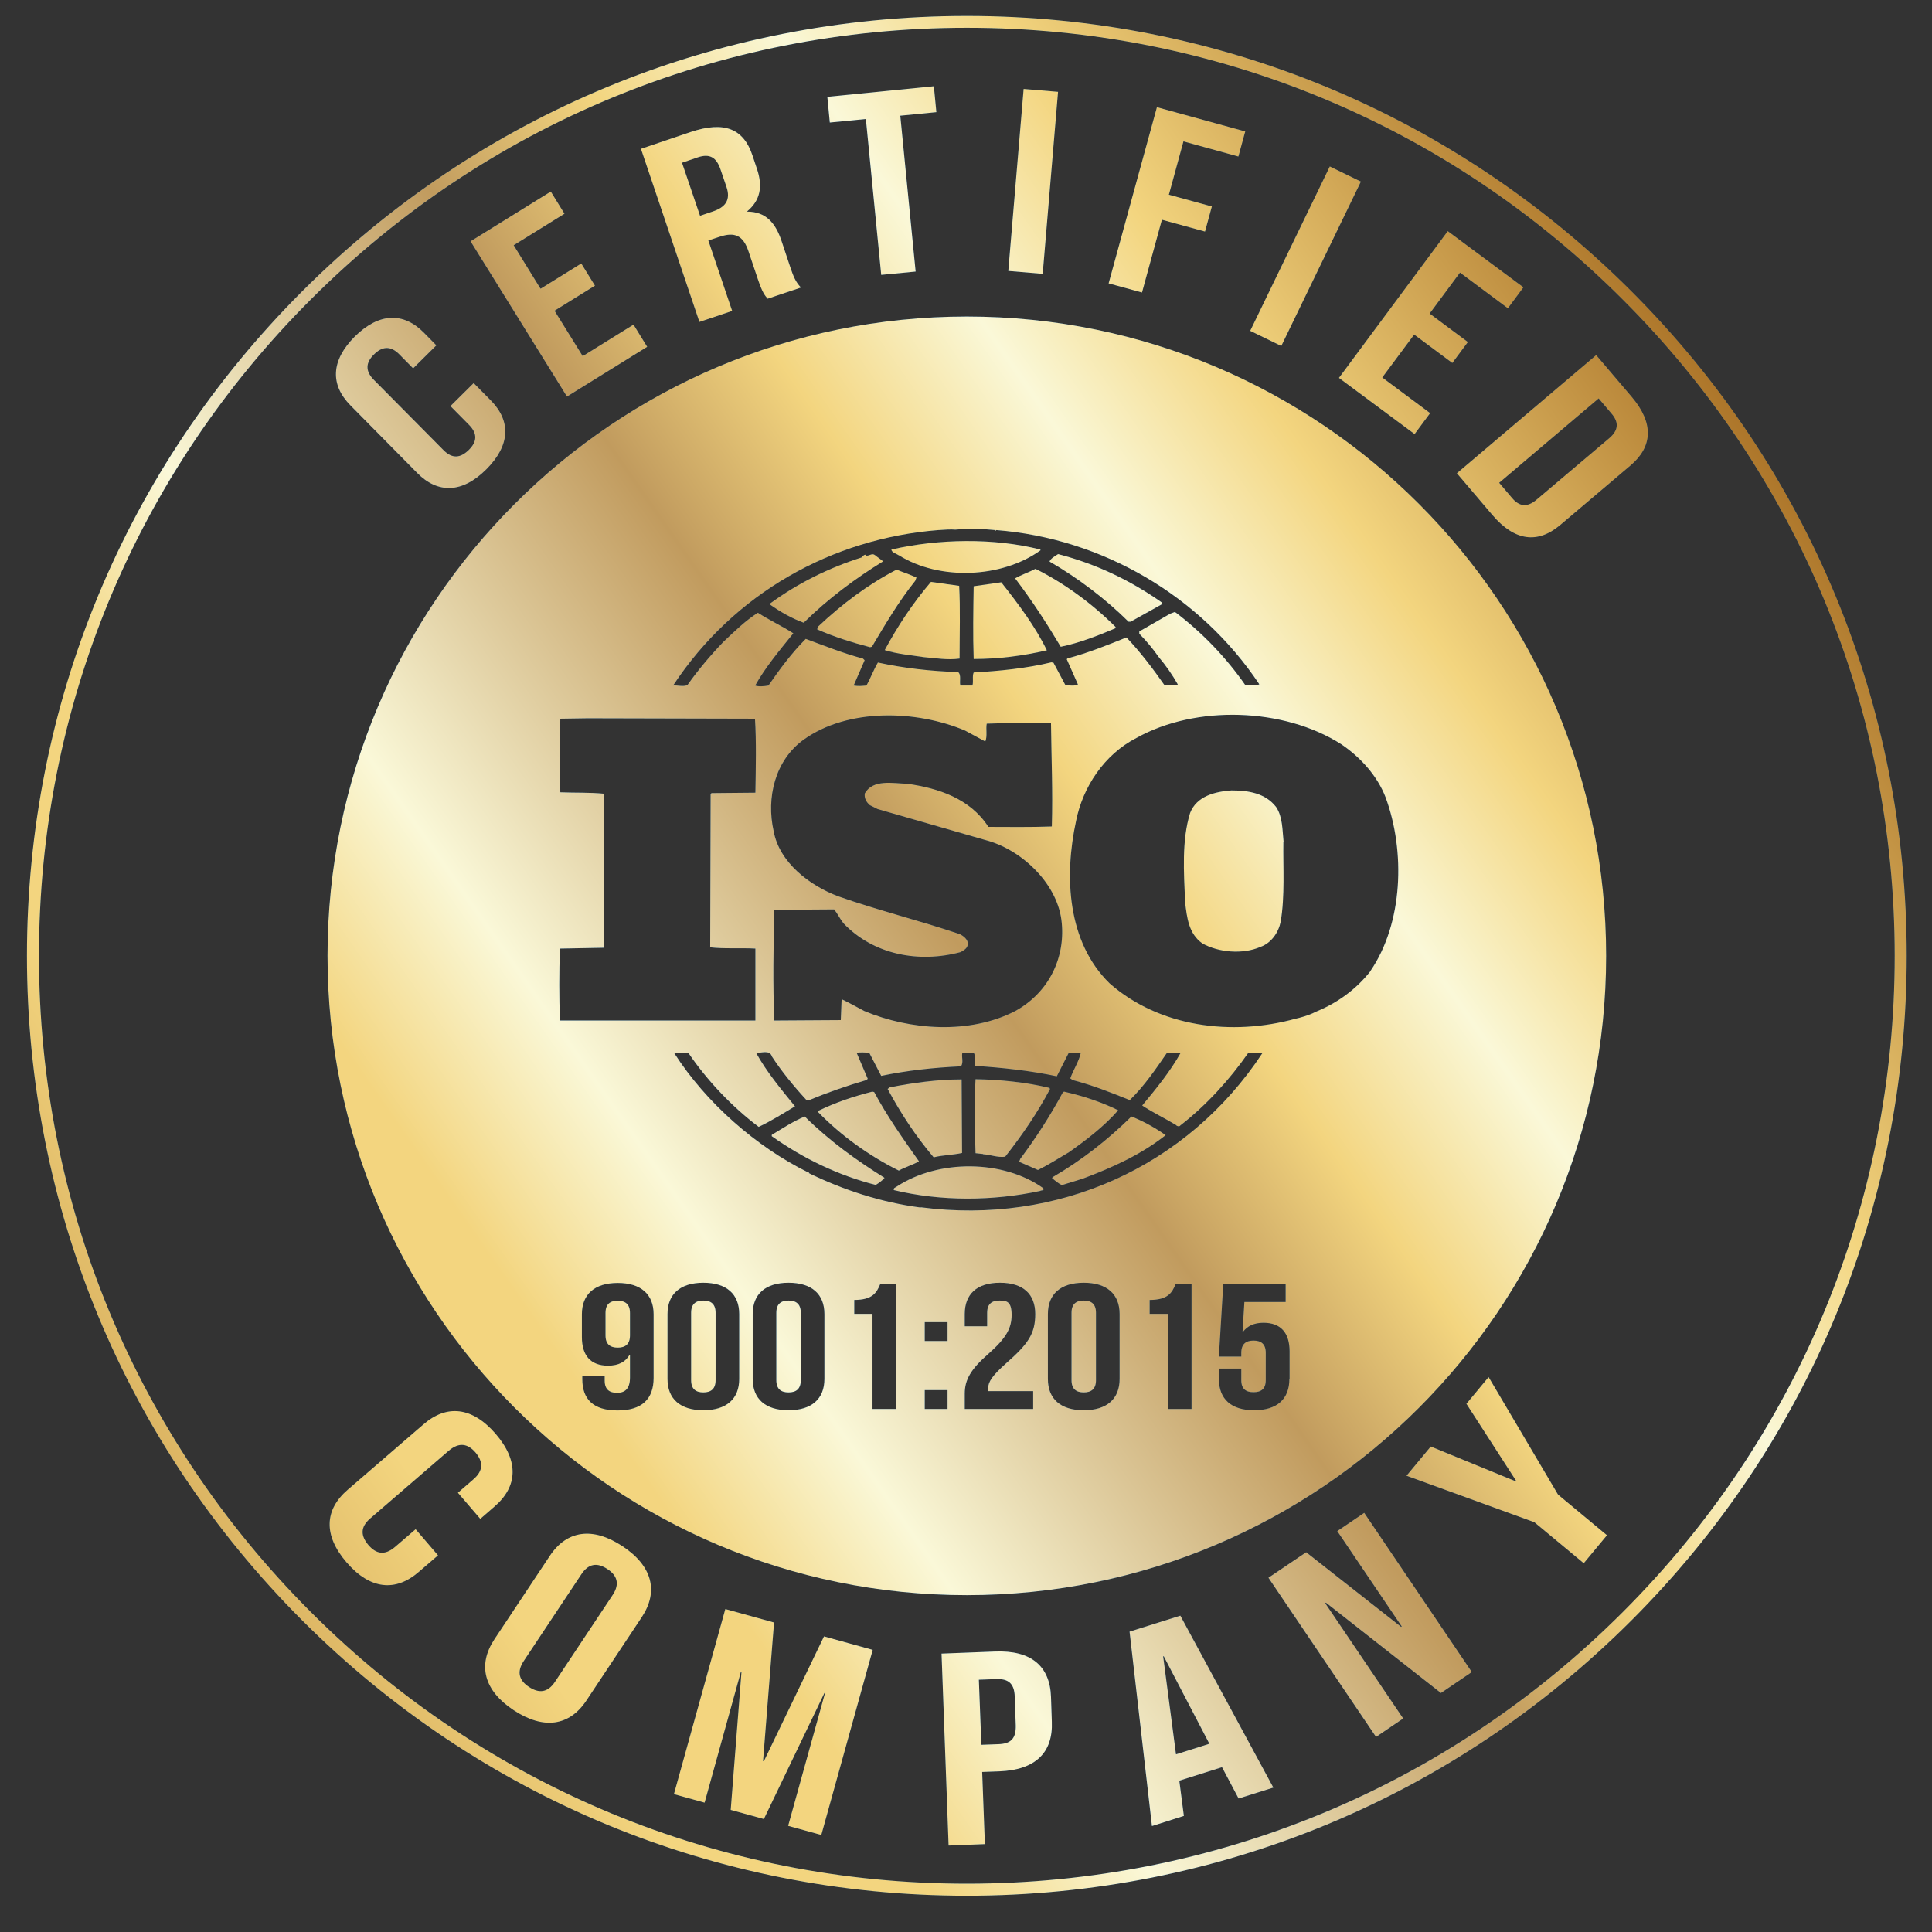 <svg xmlns="http://www.w3.org/2000/svg" xmlns:xlink="http://www.w3.org/1999/xlink" viewBox="0 0 932 932"><rect x="0" y="0" width="932" height="932" fill="#333333" stroke="none"/><defs><style>      .cls-1 {        fill: url(#linear-gradient-2);      }      .cls-2 {        display: none;        fill: url(#linear-gradient);      }      .cls-3 {        fill: #004c90;      }    </style><linearGradient id="linear-gradient" x1="-80.5" y1="1083.2" x2="1292.5" y2="121.8" gradientUnits="userSpaceOnUse"><stop offset="0" stop-color="#161a1f"></stop><stop offset=".1" stop-color="#2a323b"></stop><stop offset=".3" stop-color="#343f4a"></stop><stop offset=".4" stop-color="#2a323b"></stop><stop offset=".5" stop-color="#161a1f"></stop><stop offset=".6" stop-color="#2a323b"></stop><stop offset=".7" stop-color="#343f4a"></stop><stop offset=".8" stop-color="#2a323b"></stop><stop offset="1" stop-color="#161a1f"></stop></linearGradient><linearGradient id="linear-gradient-2" x1="94.9" y1="721.2" x2="837.9" y2="201" gradientUnits="userSpaceOnUse"><stop offset="0" stop-color="#ad762a"></stop><stop offset="0" stop-color="#dcb563"></stop><stop offset=".1" stop-color="#f3d57f"></stop><stop offset=".2" stop-color="#f3d57f"></stop><stop offset=".3" stop-color="#faf8d8"></stop><stop offset=".5" stop-color="#c19b5e"></stop><stop offset=".6" stop-color="#f3d57f"></stop><stop offset=".7" stop-color="#faf8d8"></stop><stop offset=".8" stop-color="#f3d57f"></stop><stop offset="1" stop-color="#ad762a"></stop></linearGradient></defs><g><g id="Layer_1"><rect class="cls-2" x="3" y="2.5" width="1206" height="1200"></rect><g><g><path class="cls-3" d="M466.4,914.5c-121.1,0-235-47.2-320.6-132.8C60.2,696,13,582.2,13,461.1S60.2,226.1,145.8,140.5C231.4,54.9,345.3,7.7,466.4,7.7s235,47.2,320.6,132.8c85.6,85.6,132.8,199.5,132.8,320.6s-47.2,235-132.8,320.6c-85.6,85.6-199.5,132.8-320.6,132.8ZM466.4,13.4c-119.6,0-232,46.6-316.5,131.1C65.3,229.1,18.8,341.5,18.8,461.1s46.6,232,131.1,316.5c84.5,84.5,197,131.1,316.5,131.1s232-46.6,316.5-131.1c84.5-84.5,131.1-197,131.1-316.5s-46.6-232-131.1-316.5C698.4,60,586,13.4,466.4,13.4Z"></path><g><path class="cls-3" d="M426,270.8c-1.1-1-2.6-1.9-3.9-3-1.5-1.2-2.8.6-4.5.2v-.4c-.9,0-1.3.6-1.9,1.3-15.8,5-30.8,12.4-44.3,22.3v.4c5.1,3.6,10.5,6.7,16.3,8.8,12-11.8,25-21.4,38.3-29.6Z"></path><path class="cls-3" d="M298,627.5c-3.6,0-5.9,1.5-5.9,5.9v10.8c0,4.3,2.3,5.9,5.9,5.9s5.9-1.6,5.9-5.9v-10.8c0-4.3-2.3-5.9-5.9-5.9Z"></path><path class="cls-3" d="M433.5,267.8c19.7,12.4,49.8,11.1,68.4-2.3v-.4c-22.5-5.7-49.2-5.2-71.9,0,.2,1.5,2.3,1.9,3.4,2.7Z"></path><path class="cls-3" d="M339.3,627.4c-3.6,0-5.9,1.6-5.9,5.9v32.5c0,4.3,2.3,5.9,5.9,5.9s5.9-1.6,5.9-5.9v-32.5c0-4.3-2.3-5.9-5.9-5.9Z"></path><path class="cls-3" d="M522.8,627.4c-3.6,0-5.9,1.6-5.9,5.9v32.5c0,4.3,2.3,5.9,5.9,5.9s5.9-1.6,5.9-5.9v-32.5c0-4.3-2.3-5.9-5.9-5.9Z"></path><path class="cls-3" d="M380.4,627.4c-3.6,0-5.9,1.6-5.9,5.9v32.5c0,4.3,2.3,5.9,5.9,5.9s5.9-1.6,5.9-5.9v-32.5c0-4.3-2.3-5.9-5.9-5.9Z"></path><path class="cls-3" d="M442.1,278.6c-3.2-1.5-6.4-2.5-9.6-3.8-13.7,7.1-26.1,16.4-37.9,27.5l-.4,1.3c8.1,3.6,16.7,6.3,25.5,8.6l.9-.2c6.4-10.7,12.8-21.7,20.9-31.8l.6-1.6Z"></path><path class="cls-3" d="M449.1,280.7c-8.8,10.3-16.1,21.4-22.3,32.9,5.8,1.9,13.1,2.5,18.8,3.4,6,.5,11.4,1.5,17.3.7,0-11.6.4-24.2-.2-35.1l-13.7-1.9Z"></path><path class="cls-3" d="M489.7,279c8.2,10.8,15.4,21.9,22,33,9.2-1.9,17.7-5.3,26.1-8.8l.4-.7c-11.3-11.3-24.8-21.2-38.7-28.1-3.2,1.7-6.9,2.9-9.8,4.6Z"></path><path class="cls-3" d="M545.6,299.8l14.7-8.2.4-.8c-15.4-10.9-32.3-18.9-50.3-23.5-1.5,1-3.6,2.1-4.1,3.6,13.5,7.8,26.7,17.7,38.1,29h1.1Z"></path><path class="cls-3" d="M469.7,282.8c-.2,11.6-.4,23.9,0,35.1,12,0,23.7-1.5,35.3-4.2-5.6-11.5-13.7-22.3-22-32.8-4.3.6-9,1.3-13.3,1.9Z"></path><path class="cls-3" d="M491.5,560.4l9.2,4c5.1-2.5,10.1-5.7,15-8.6,8.1-5.7,16.9-12.4,23.7-20.2-8.1-4-16.9-6.9-26.1-9l-.6.4c-6,11.1-12.8,21.7-20.5,32l-.6,1.5Z"></path><path class="cls-3" d="M432.9,572.2c-.7.6-2.1.8-1.7,1.9,22.7,5.5,47.9,5.3,70.6.4.4-.4,2.1,0,1.5-1.3-19.5-13.9-50.5-13.9-70.4-1Z"></path><path class="cls-3" d="M372.3,547.5v.6c15.4,10.9,32.1,18.9,50.1,23.5,1.5-.8,3.2-2.1,4.3-3.4-13.7-8.6-26.3-17.6-38.5-29.6-5.5,2.3-10.7,5.7-15.8,8.8Z"></path><path class="cls-3" d="M474.2,556.8c3.6.2,7,1.7,10.7,1.2,8.1-10.3,15.6-21.2,21.6-32.6l-.2-.6c-11.3-2.7-23.5-4-35.7-4.2-.7,12.4-.4,23.3,0,35.7l3.7.4Z"></path><path class="cls-3" d="M464.1,556.2l-.2-35.5c-12,0-23.5,1.7-34.6,3.8l-1.1.8c6.2,11.6,13.5,22.7,22.2,33,4.3-1.1,9.2-1.1,13.7-2.1Z"></path><path class="cls-3" d="M443.3,560.2c-7.7-10.9-15.4-21.8-21.6-33.4l-.9-.2c-9,2.3-17.7,5.2-26.1,9.3v.6c11.3,11.6,24.8,21.2,38.9,28.2,3-1.7,6.6-2.7,9.6-4.4Z"></path><path class="cls-3" d="M466.4,152.7c-170.3,0-308.4,138.1-308.4,308.4s138.1,308.4,308.4,308.4,308.4-138.1,308.4-308.4-138.1-308.4-308.4-308.4ZM453,255.7c2.8-.2,5.6-.4,7.9-.2,6.2-.6,13.3-.4,19,.2l.4.4.2-.4c51.1,4,98.4,31.5,127,74.4-2.1,1.1-4.3.2-6.9.2-9.2-13.2-20.7-25.2-33.8-35.1l-2.2.8-15,8.6v1.1c3.7,3.8,6.6,7.3,9.4,11.3,3.4,4,6.6,8.6,9.2,13.2-1.7.7-4.1.4-6.4.4-5.6-8-11.8-16.2-18.4-23.1-9.4,3.8-18.6,7.5-28.4,10.1l-.4.4,5.4,12.2c-1.5.9-4.1.4-6,.4l-5.8-10.9-1-.2c-12,2.9-25,4.2-37.5,4.9-.8,1.9,0,4.2-.6,6.3h-5.8c-.6-1.9.6-5-1.1-6.5-13.3-.4-26.3-1.9-38.7-4.6-2.1,3.6-3.6,7.6-5.5,11.1-2.3.2-3.8.4-6.2,0l5.3-12.2-.8-.8c-9.4-2.5-18.4-6.1-27.6-9.5-6.9,6.9-12.6,14.7-18,22.5-2.1.4-4.9.6-6.4,0,4.9-8.8,11.8-17,18.4-25.2-5.3-3.4-11.5-6.3-17.1-9.9-6,3.8-11.1,8.8-16.7,14.1-6.4,6.7-12.2,13.6-17.3,20.8-2.1.9-4.7,0-6.9.2,29.5-44.7,76.8-71,128.1-75ZM462.6,450.5c-19.3-6.5-39.2-11.4-58.2-18.1-13.9-5.2-28.5-16.4-31.2-31.5-3.6-16,.6-34.1,14.5-44.1,21.4-15.3,54.3-14.3,77.8-4.4l9.8,5.3c1.1-2.5.2-6.1.7-8.6,9.6-.4,21.4-.4,31-.2.2,17.4.9,32.6.4,49.8-10.3.4-21.2.2-30.6.2-8.8-13.7-24.2-18.7-39.1-20.8-7.1-.2-16.5-2.3-20.5,4.6-.4,2.3.7,4.2,2.4,5.7l3.8,1.9,51.8,14.9c17.3,4.4,34.4,20.6,36.8,38.4,2.4,18.3-6.2,35.3-22.2,44.1-22,11.4-50.7,9.3-72.9,0-3.6-1.9-7.3-4-10.9-5.7l-.4,10.1-32.1.2c-.7-16.8-.4-36.4,0-53.4l28.9-.2c1.7,2.1,2.8,4.6,4.5,6.7,14.5,15.2,36.4,19.3,56.5,13.9,1.5-.8,3.4-1.9,3.4-3.7.4-2.3-2.1-4.2-4.1-5.1ZM270.1,457.6l21.2-.4.2-2.9v-71.4c-7.1-.7-13.9-.4-21.2-.7-.2-11.4-.2-24.4,0-35.5l13.3-.2,80.6.2c.7,10.9.4,23.8.2,35.7l-21.2.2-.4.6-.2,73.8c6.8.8,14.7.2,21.8.6v34.7h-94.3c-.4-11.6-.4-22.9,0-34.7ZM315.3,664.7c0,10.2-5.6,15.7-17.4,15.7s-17-5.5-17-15.1v-1.5h10.8v2.2c0,4.3,2.3,5.9,5.9,5.9s6.3-1.6,6.3-7.4v-10.9h-.2c-2,3.4-5.3,5.2-10.4,5.2-8.4,0-12.6-4.9-12.6-13.8v-11c0-9.6,6.1-15.1,17.3-15.1s17.3,5.5,17.3,15.1v30.8ZM356.6,665.2c0,9.6-6.1,15.1-17.3,15.1s-17.3-5.5-17.3-15.1v-31.3c0-9.6,6.1-15.1,17.3-15.1s17.3,5.5,17.3,15.1v31.3ZM397.7,665.2c0,9.6-6.1,15.1-17.3,15.1s-17.3-5.5-17.3-15.1v-31.3c0-9.6,6.1-15.1,17.3-15.1s17.3,5.5,17.3,15.1v31.3ZM432.3,679.7h-11.4v-45.9h-8.8v-6.7c8.8,0,10.8-3.5,12.5-7.6h7.7v60.2ZM457.1,679.7h-11v-9.1h11v9.1ZM457.1,646.9h-11v-9.1h11v9.1ZM476.8,671.1h21.6v8.6h-33v-7.4c0-6.7,2.9-11.8,11.4-19.2,8.7-7.7,11.2-12.4,11.2-18.8s-2.3-6.9-5.9-6.9-5.9,1.6-5.9,5.9v6.5h-10.8v-5.9c0-9.6,5.8-15.1,17-15.1s17,5.5,17,15.1-3.5,14.5-14.1,23.8c-6.7,6-8.6,8.9-8.6,12s0,.9.1,1.3ZM540.1,665.2c0,9.6-6.1,15.1-17.3,15.1s-17.3-5.5-17.3-15.1v-31.3c0-9.6,6.1-15.1,17.3-15.1s17.3,5.5,17.3,15.1v31.3ZM574.8,679.7h-11.4v-45.9h-8.8v-6.7c8.8,0,10.8-3.5,12.5-7.6h7.7v60.2ZM444,582.5c-19-2.5-37-8.4-53.9-16.6.4-.2,0-.6-.2-.6s-.2.2-.2.2c-25-12.4-49-33.4-64.4-57.4,2.6-.2,4.3-.4,6.9,0,9,13.2,20.9,25.8,33.8,35.5,6-2.8,11.8-6.5,17.5-9.9-6.8-8.4-13.7-16.6-18.8-25.9,2.3.4,6.6-1.7,7.7,1.9,4.7,7.2,10.5,14.3,16.5,20.8l.9.4c9.2-3.8,18.6-7.1,28.2-9.9l.6-.6-5.3-12.4c1.5-.6,3.9-.2,6-.2l5.8,11.2c12.4-2.6,25.2-4,38.5-4.6,1.3-2.1.2-4,.6-6.5h5.6c.9,1.7,0,4.4.7,6.3,12.8.8,26.7,2.3,39.3,5l5.8-11.4h5.8c-.9,4.2-3.6,8.2-5.1,12.4l1.1.8c9.6,2.5,18.2,5.9,27.6,9.7,7.1-6.9,12.6-15.1,18-22.9h6.6c-5.1,9.1-11.8,17.3-18.6,25.5,5.1,3.4,10.9,6.1,16.3,9.4.4.6,1.7.9,2.1.2,12.4-9.6,23.7-22,32.7-34.9,2.1-.2,5-.2,6.9,0-36.3,55.1-99,83-164.7,74.4ZM622,665.2c0,9.6-5.8,15.1-17,15.1s-17-5.5-17-15.1v-5h10.8v5.6c0,4.3,2.3,5.8,5.9,5.8s5.9-1.5,5.9-5.8v-13.2c0-4.3-2.3-5.9-5.9-5.9s-5.9,1.6-5.9,5.9v1.8h-10.8l2.1-34.9h30.1v8.6h-19.9l-.9,14.4h.2c2.1-2.8,5.3-4.4,9.9-4.4,8.4,0,12.6,4.9,12.6,13.8v13.4ZM661.1,468.5c-6.9,8.8-16,15.3-25.7,19.3l-.9.4c-3.2,1.7-7.9,2.9-9.4,3.2-31,8.6-65.9,4-89.8-17-20.5-20-22-51.7-16.2-78.4,3.2-16.2,13.5-32,29.1-40,28.6-16,71-14.7,98.8,3,9.6,6.5,17.5,15.5,21.4,25.6,9.6,26,8.5,60.7-7.3,83.8Z"></path><path class="cls-3" d="M507.9,567.7l-.4.6c1.5,1.3,3,2.5,4.7,3.4l10.1-3.1c14.1-5.3,28-11.5,40-21-5.1-3.6-10.7-6.7-16.5-9-11.8,11.6-24.2,21.2-37.9,29.2Z"></path><path class="cls-3" d="M619.2,406.1c-.6-5.7-.4-12-3.6-16.8-5.2-6.7-13.3-8-21.6-8-7.9.6-16.7,2.7-19.9,10.9-4.1,13.3-3,28.6-2.4,43.1.9,7.4,1.7,15.1,8.3,19.8,7.9,4.4,19.5,5.4,28,1.7,5.4-1.9,8.8-7.1,9.8-12.2,2.1-12.2,1.1-26.5,1.3-38.4Z"></path></g><g><path class="cls-3" d="M228.5,184.8l8.2,8.3c9.9,10,9.5,21.7-2.1,33.3s-23.4,11.8-33.3,1.8l-32.2-32.6c-9.9-10-9.5-21.7,2.1-33.3,11.7-11.5,23.4-11.8,33.3-1.8l6,6.1-11.2,11.1-6.6-6.7c-4.4-4.5-8.5-3.8-12.3,0-3.8,3.7-4.5,7.8,0,12.3l33.5,33.8c4.4,4.5,8.4,3.7,12.2,0,3.8-3.7,4.6-7.7.1-12.2l-8.9-9,11.2-11.1Z"></path><path class="cls-3" d="M260.9,139.2l19.5-12.1,6.6,10.7-19.5,12.1,13.6,21.9,24.5-15.2,6.6,10.7-38.7,24-46.5-74.9,38.7-24,6.6,10.7-24.5,15.2,12.9,20.9Z"></path><path class="cls-3" d="M370.4,144.2c-1.6-1.9-2.6-3-4.9-9.8l-4.4-13.1c-2.6-7.8-6.7-9.5-13.9-7.1l-5.5,1.8,11.5,34-15.8,5.3-28.2-83.5,23.9-8.1c16.4-5.5,25.6-1.6,29.9,11.3l2.2,6.6c2.9,8.6,1.4,15.2-4.7,20.3v.2c8.9,0,13.6,5.4,16.5,14.1l4.3,12.9c1.4,4.1,2.5,7,5.1,9.6l-16.1,5.4ZM329,78.5l8.7,25.6,6.2-2.1c5.9-2,8.8-5.4,6.5-12l-2.8-8.2c-2-6-5.3-7.8-11-5.9l-7.6,2.6Z"></path><path class="cls-3" d="M399.2,46.7l51.3-5.1,1.2,12.5-17.4,1.7,7.4,75.2-16.6,1.6-7.4-75.2-17.4,1.7-1.2-12.5Z"></path><path class="cls-3" d="M493.8,42.9l16.6,1.4-7.4,87.8-16.6-1.4,7.4-87.8Z"></path><path class="cls-3" d="M563.8,93.9l20.8,5.7-3.3,12.1-20.8-5.7-9.6,35.1-16.1-4.4,23.3-85,42.6,11.7-3.3,12.1-26.5-7.3-7,25.6Z"></path><path class="cls-3" d="M641.5,80.3l15,7.3-38.4,79.3-15-7.3,38.4-79.3Z"></path><path class="cls-3" d="M689.7,151.3l18.4,13.7-7.5,10.1-18.4-13.7-15.4,20.7,23.1,17.2-7.5,10.1-36.5-27.1,52.5-70.8,36.5,27.1-7.5,10.1-23.1-17.2-14.6,19.7Z"></path><path class="cls-3" d="M770,171.3l17.1,20.1c10.8,12.7,10.2,24-.5,33.1l-34,28.8c-10.8,9.1-21.9,7.8-32.7-4.9l-17.1-20.1,67.2-57ZM771.2,192.2l-48,40.7,6.1,7.2c3.4,4.1,7.2,5,12,.9l35-29.6c4.8-4.1,4.5-8,1-12l-6.1-7.2Z"></path></g><g><path class="cls-3" d="M211.3,750.3l-9.3,8c-11.2,9.7-23.5,8.5-34.8-4.6-11.3-13.1-10.7-25.4.6-35.1l36.5-31.5c11.2-9.7,23.5-8.5,34.8,4.6s10.7,25.4-.6,35.1l-6.8,5.9-10.8-12.6,7.5-6.5c5-4.3,4.6-8.6,1-12.9-3.6-4.2-7.8-5.2-12.9-.9l-37.9,32.7c-5,4.3-4.5,8.5-.9,12.8,3.6,4.2,7.7,5.3,12.8,1l10-8.6,10.8,12.6Z"></path><path class="cls-3" d="M265.2,750.6c8.2-12.4,20.7-14.2,35.1-4.7,14.4,9.5,17.5,21.8,9.3,34.2l-26.7,40.2c-8.2,12.4-20.7,14.2-35.1,4.7-14.4-9.5-17.5-21.8-9.3-34.2l26.7-40.2ZM252.7,801.2c-3.7,5.5-2.1,9.6,2.5,12.6,4.7,3.1,9,2.9,12.6-2.6l27.7-41.7c3.7-5.5,2.1-9.6-2.5-12.6-4.7-3.1-9-2.9-12.6,2.6l-27.7,41.7Z"></path><path class="cls-3" d="M368.2,849.6h.3c0,0,29-60.2,29-60.2l23.5,6.5-24.8,89.3-16-4.4,17.8-64.1h-.3c0,0-29.2,60.8-29.2,60.8l-16-4.4,5.2-66.6h-.3c0,0-17.5,63.1-17.5,63.1l-14.8-4.1,24.8-89.3,23.5,6.5-5.3,66.8Z"></path><path class="cls-3" d="M507,818.6l.4,12c.6,14.8-7.8,23.2-25.3,23.9l-8.3.3,1.3,34.8-17.5.7-3.4-92.6,25.8-1c17.5-.7,26.5,7.1,27,21.9ZM472.2,810.3l1.2,31.4,8.3-.3c5.6-.2,8.5-2.4,8.3-9.1l-.5-13.9c-.2-6.6-3.4-8.6-8.9-8.4l-8.3.3Z"></path><path class="cls-3" d="M614.4,862.3l-16.9,5.3-8-15.1-20.6,6.5,2.2,17-15.4,4.9-10.8-93.8,24.5-7.7,44.9,83ZM567.3,846.3l16.1-5.1-22-42.2h-.3c0,0,6.2,47.3,6.2,47.3Z"></path><path class="cls-3" d="M639.6,773.2l-.3.2,37.6,55.6-13.1,8.9-51.9-76.8,18.2-12.3,45.8,36,.3-.2-31.1-46,13-8.8,51.9,76.8-14.9,10.1-55.5-43.6Z"></path><path class="cls-3" d="M740.4,734.4l-61.9-22.5,11.7-14.1,41,16.8.2-.2-24-37.2,10.7-12.9,33.5,56.7,23.6,19.6-11.2,13.5-23.6-19.6Z"></path></g></g><g><path class="cls-1" d="M466.4,914.5c-121.1,0-235-47.2-320.6-132.8C60.2,696,13,582.2,13,461.1S60.2,226.1,145.8,140.5C231.4,54.9,345.3,7.7,466.4,7.7s235,47.2,320.6,132.8c85.6,85.6,132.8,199.5,132.8,320.6s-47.2,235-132.8,320.6c-85.6,85.6-199.5,132.8-320.6,132.8ZM466.4,13.4c-119.6,0-232,46.6-316.5,131.1C65.3,229.1,18.8,341.5,18.8,461.1s46.6,232,131.1,316.5c84.5,84.5,197,131.1,316.5,131.1s232-46.6,316.5-131.1c84.5-84.5,131.1-197,131.1-316.5s-46.6-232-131.1-316.5C698.4,60,586,13.4,466.4,13.4Z"></path><g><path class="cls-1" d="M426,270.8c-1.1-1-2.6-1.9-3.9-3-1.5-1.2-2.8.6-4.5.2v-.4c-.9,0-1.3.6-1.9,1.3-15.8,5-30.8,12.4-44.3,22.3v.4c5.1,3.6,10.5,6.7,16.3,8.8,12-11.8,25-21.4,38.3-29.6Z"></path><path class="cls-1" d="M298,627.5c-3.6,0-5.9,1.5-5.9,5.9v10.8c0,4.3,2.3,5.9,5.9,5.9s5.9-1.6,5.9-5.9v-10.8c0-4.3-2.3-5.9-5.9-5.9Z"></path><path class="cls-1" d="M433.5,267.8c19.7,12.4,49.8,11.1,68.4-2.3v-.4c-22.5-5.7-49.2-5.2-71.9,0,.2,1.5,2.3,1.9,3.4,2.7Z"></path><path class="cls-1" d="M339.3,627.4c-3.6,0-5.9,1.6-5.9,5.9v32.5c0,4.3,2.3,5.9,5.9,5.9s5.9-1.6,5.9-5.9v-32.5c0-4.3-2.3-5.9-5.9-5.9Z"></path><path class="cls-1" d="M522.8,627.4c-3.6,0-5.9,1.6-5.9,5.9v32.5c0,4.3,2.3,5.9,5.9,5.9s5.9-1.6,5.9-5.9v-32.5c0-4.3-2.3-5.9-5.9-5.9Z"></path><path class="cls-1" d="M380.4,627.4c-3.6,0-5.9,1.6-5.9,5.9v32.5c0,4.3,2.3,5.9,5.9,5.9s5.9-1.6,5.9-5.9v-32.5c0-4.3-2.3-5.9-5.9-5.9Z"></path><path class="cls-1" d="M442.1,278.6c-3.2-1.5-6.4-2.5-9.6-3.8-13.7,7.1-26.1,16.4-37.9,27.5l-.4,1.3c8.1,3.6,16.7,6.3,25.5,8.6l.9-.2c6.4-10.7,12.8-21.7,20.9-31.8l.6-1.6Z"></path><path class="cls-1" d="M449.1,280.7c-8.8,10.3-16.1,21.4-22.3,32.9,5.8,1.9,13.1,2.5,18.8,3.4,6,.5,11.4,1.5,17.3.7,0-11.6.4-24.2-.2-35.1l-13.7-1.9Z"></path><path class="cls-1" d="M489.7,279c8.2,10.8,15.4,21.9,22,33,9.2-1.9,17.7-5.3,26.1-8.8l.4-.7c-11.3-11.3-24.8-21.2-38.7-28.1-3.2,1.7-6.9,2.9-9.8,4.6Z"></path><path class="cls-1" d="M545.6,299.8l14.7-8.2.4-.8c-15.4-10.9-32.3-18.9-50.3-23.5-1.5,1-3.6,2.1-4.1,3.6,13.5,7.8,26.7,17.7,38.1,29h1.1Z"></path><path class="cls-1" d="M469.7,282.8c-.2,11.6-.4,23.9,0,35.1,12,0,23.7-1.5,35.3-4.2-5.6-11.5-13.7-22.3-22-32.8-4.3.6-9,1.3-13.3,1.9Z"></path><path class="cls-1" d="M491.5,560.4l9.2,4c5.1-2.5,10.1-5.7,15-8.6,8.1-5.7,16.9-12.4,23.7-20.2-8.1-4-16.9-6.9-26.1-9l-.6.4c-6,11.1-12.8,21.7-20.5,32l-.6,1.5Z"></path><path class="cls-1" d="M432.9,572.2c-.7.6-2.1.8-1.7,1.9,22.7,5.5,47.9,5.3,70.6.4.4-.4,2.1,0,1.5-1.3-19.5-13.9-50.5-13.9-70.4-1Z"></path><path class="cls-1" d="M372.3,547.5v.6c15.4,10.9,32.1,18.9,50.1,23.5,1.5-.8,3.2-2.1,4.3-3.4-13.7-8.6-26.3-17.6-38.5-29.6-5.5,2.3-10.7,5.7-15.8,8.8Z"></path><path class="cls-1" d="M474.2,556.8c3.6.2,7,1.7,10.7,1.2,8.1-10.3,15.6-21.2,21.6-32.6l-.2-.6c-11.3-2.7-23.5-4-35.7-4.2-.7,12.4-.4,23.3,0,35.7l3.7.4Z"></path><path class="cls-1" d="M464.1,556.2l-.2-35.5c-12,0-23.5,1.7-34.6,3.8l-1.1.8c6.2,11.6,13.5,22.7,22.2,33,4.3-1.1,9.2-1.1,13.7-2.1Z"></path><path class="cls-1" d="M443.3,560.2c-7.7-10.9-15.4-21.8-21.6-33.4l-.9-.2c-9,2.3-17.7,5.2-26.1,9.3v.6c11.3,11.6,24.8,21.2,38.9,28.2,3-1.7,6.6-2.7,9.6-4.4Z"></path><path class="cls-1" d="M466.4,152.7c-170.3,0-308.4,138.1-308.4,308.4s138.1,308.4,308.4,308.4,308.4-138.1,308.4-308.4-138.1-308.4-308.4-308.4ZM453,255.7c2.8-.2,5.6-.4,7.9-.2,6.2-.6,13.3-.4,19,.2l.4.4.2-.4c51.1,4,98.4,31.5,127,74.4-2.1,1.1-4.3.2-6.9.2-9.2-13.2-20.7-25.2-33.8-35.1l-2.2.8-15,8.6v1.1c3.7,3.8,6.6,7.3,9.4,11.3,3.4,4,6.6,8.6,9.2,13.2-1.7.7-4.1.4-6.4.4-5.6-8-11.8-16.2-18.4-23.1-9.4,3.8-18.6,7.5-28.4,10.1l-.4.4,5.4,12.2c-1.5.9-4.1.4-6,.4l-5.8-10.9-1-.2c-12,2.9-25,4.2-37.5,4.9-.8,1.9,0,4.2-.6,6.3h-5.8c-.6-1.9.6-5-1.1-6.5-13.3-.4-26.3-1.9-38.7-4.6-2.1,3.6-3.6,7.6-5.5,11.1-2.3.2-3.8.4-6.2,0l5.3-12.2-.8-.8c-9.4-2.5-18.4-6.1-27.6-9.5-6.9,6.9-12.6,14.7-18,22.5-2.1.4-4.9.6-6.4,0,4.9-8.8,11.8-17,18.4-25.2-5.3-3.4-11.5-6.3-17.1-9.9-6,3.8-11.1,8.8-16.7,14.1-6.4,6.7-12.2,13.6-17.3,20.8-2.1.9-4.7,0-6.9.2,29.5-44.7,76.8-71,128.1-75ZM462.6,450.5c-19.3-6.5-39.2-11.4-58.2-18.1-13.9-5.2-28.5-16.4-31.2-31.5-3.6-16,.6-34.1,14.5-44.1,21.4-15.3,54.3-14.3,77.8-4.4l9.8,5.3c1.1-2.5.2-6.1.7-8.6,9.6-.4,21.4-.4,31-.2.2,17.4.9,32.6.4,49.8-10.3.4-21.2.2-30.6.2-8.8-13.7-24.2-18.7-39.1-20.8-7.1-.2-16.5-2.3-20.5,4.6-.4,2.3.7,4.2,2.4,5.7l3.8,1.9,51.8,14.9c17.3,4.4,34.4,20.6,36.8,38.4,2.4,18.3-6.2,35.3-22.2,44.1-22,11.4-50.7,9.3-72.9,0-3.6-1.9-7.3-4-10.9-5.7l-.4,10.1-32.1.2c-.7-16.8-.4-36.4,0-53.4l28.9-.2c1.7,2.1,2.8,4.6,4.5,6.7,14.5,15.2,36.4,19.3,56.5,13.9,1.5-.8,3.4-1.9,3.4-3.7.4-2.3-2.1-4.2-4.1-5.1ZM270.1,457.6l21.2-.4.2-2.9v-71.4c-7.1-.7-13.9-.4-21.2-.7-.2-11.4-.2-24.4,0-35.5l13.3-.2,80.6.2c.7,10.9.4,23.8.2,35.7l-21.2.2-.4.6-.2,73.8c6.8.8,14.7.2,21.8.6v34.7h-94.3c-.4-11.6-.4-22.9,0-34.7ZM315.3,664.7c0,10.2-5.6,15.7-17.4,15.7s-17-5.5-17-15.1v-1.5h10.8v2.2c0,4.3,2.3,5.9,5.9,5.9s6.3-1.6,6.3-7.4v-10.9h-.2c-2,3.4-5.3,5.2-10.4,5.2-8.4,0-12.6-4.9-12.6-13.8v-11c0-9.6,6.1-15.1,17.3-15.1s17.3,5.5,17.3,15.1v30.8ZM356.6,665.2c0,9.6-6.1,15.1-17.3,15.1s-17.3-5.5-17.3-15.1v-31.3c0-9.6,6.1-15.1,17.3-15.1s17.3,5.5,17.3,15.1v31.3ZM397.7,665.2c0,9.6-6.1,15.1-17.3,15.1s-17.3-5.5-17.3-15.1v-31.3c0-9.6,6.1-15.1,17.3-15.1s17.3,5.5,17.3,15.1v31.3ZM432.3,679.7h-11.4v-45.9h-8.8v-6.7c8.8,0,10.8-3.5,12.5-7.6h7.7v60.2ZM457.1,679.7h-11v-9.1h11v9.1ZM457.1,646.9h-11v-9.1h11v9.1ZM476.8,671.1h21.6v8.6h-33v-7.4c0-6.7,2.9-11.8,11.4-19.2,8.7-7.7,11.2-12.4,11.2-18.8s-2.3-6.9-5.9-6.9-5.9,1.6-5.9,5.9v6.5h-10.8v-5.9c0-9.6,5.8-15.1,17-15.1s17,5.5,17,15.1-3.5,14.5-14.1,23.8c-6.7,6-8.6,8.9-8.6,12s0,.9.1,1.3ZM540.1,665.2c0,9.6-6.1,15.1-17.3,15.1s-17.3-5.5-17.3-15.1v-31.3c0-9.6,6.1-15.1,17.3-15.1s17.3,5.5,17.3,15.1v31.3ZM574.8,679.7h-11.4v-45.9h-8.8v-6.7c8.8,0,10.8-3.5,12.5-7.6h7.7v60.2ZM444,582.5c-19-2.5-37-8.4-53.9-16.6.4-.2,0-.6-.2-.6s-.2.2-.2.2c-25-12.4-49-33.4-64.4-57.4,2.6-.2,4.3-.4,6.9,0,9,13.2,20.9,25.8,33.8,35.5,6-2.8,11.8-6.5,17.5-9.9-6.8-8.4-13.7-16.6-18.8-25.9,2.3.4,6.6-1.7,7.7,1.9,4.7,7.2,10.5,14.3,16.5,20.8l.9.4c9.2-3.8,18.6-7.1,28.2-9.9l.6-.6-5.3-12.4c1.5-.6,3.9-.2,6-.2l5.8,11.2c12.4-2.6,25.2-4,38.5-4.6,1.3-2.1.2-4,.6-6.5h5.6c.9,1.7,0,4.4.7,6.3,12.8.8,26.7,2.3,39.3,5l5.8-11.4h5.8c-.9,4.2-3.6,8.2-5.1,12.4l1.1.8c9.6,2.5,18.2,5.9,27.6,9.7,7.1-6.9,12.6-15.1,18-22.9h6.6c-5.1,9.1-11.8,17.3-18.6,25.5,5.1,3.4,10.9,6.1,16.3,9.4.4.6,1.7.9,2.1.2,12.4-9.6,23.7-22,32.7-34.9,2.1-.2,5-.2,6.9,0-36.3,55.1-99,83-164.7,74.4ZM622,665.2c0,9.6-5.8,15.1-17,15.1s-17-5.5-17-15.1v-5h10.8v5.6c0,4.3,2.3,5.8,5.9,5.8s5.9-1.5,5.9-5.8v-13.2c0-4.3-2.3-5.9-5.9-5.9s-5.9,1.6-5.9,5.9v1.8h-10.8l2.1-34.9h30.1v8.6h-19.9l-.9,14.4h.2c2.1-2.8,5.3-4.4,9.9-4.4,8.4,0,12.6,4.9,12.6,13.8v13.4ZM661.1,468.5c-6.9,8.8-16,15.3-25.7,19.3l-.9.4c-3.2,1.7-7.9,2.9-9.4,3.2-31,8.6-65.9,4-89.8-17-20.5-20-22-51.7-16.2-78.4,3.2-16.2,13.5-32,29.1-40,28.6-16,71-14.7,98.8,3,9.6,6.5,17.5,15.5,21.4,25.6,9.6,26,8.5,60.7-7.3,83.8Z"></path><path class="cls-1" d="M507.9,567.7l-.4.6c1.5,1.3,3,2.5,4.7,3.4l10.1-3.1c14.1-5.3,28-11.5,40-21-5.1-3.6-10.7-6.7-16.5-9-11.8,11.6-24.2,21.2-37.9,29.2Z"></path><path class="cls-1" d="M619.2,406.1c-.6-5.7-.4-12-3.6-16.8-5.2-6.7-13.3-8-21.6-8-7.9.6-16.7,2.7-19.9,10.9-4.1,13.3-3,28.6-2.4,43.1.9,7.4,1.7,15.1,8.3,19.8,7.9,4.4,19.5,5.4,28,1.7,5.4-1.9,8.8-7.1,9.8-12.2,2.1-12.2,1.1-26.5,1.3-38.4Z"></path></g><g><path class="cls-1" d="M228.5,184.8l8.2,8.3c9.9,10,9.5,21.7-2.1,33.3s-23.4,11.8-33.3,1.8l-32.2-32.6c-9.9-10-9.5-21.7,2.1-33.3,11.7-11.5,23.4-11.8,33.3-1.8l6,6.1-11.2,11.1-6.6-6.7c-4.4-4.5-8.5-3.8-12.3,0-3.8,3.7-4.5,7.8,0,12.3l33.5,33.8c4.4,4.5,8.4,3.7,12.2,0,3.8-3.7,4.6-7.7.1-12.2l-8.9-9,11.2-11.1Z"></path><path class="cls-1" d="M260.9,139.2l19.5-12.1,6.6,10.7-19.5,12.1,13.6,21.9,24.5-15.2,6.6,10.7-38.7,24-46.5-74.9,38.7-24,6.6,10.7-24.5,15.2,12.9,20.9Z"></path><path class="cls-1" d="M370.4,144.2c-1.6-1.9-2.6-3-4.9-9.8l-4.4-13.1c-2.6-7.8-6.7-9.5-13.9-7.1l-5.5,1.8,11.5,34-15.8,5.3-28.2-83.5,23.9-8.1c16.4-5.5,25.6-1.6,29.9,11.3l2.2,6.6c2.9,8.6,1.4,15.2-4.7,20.3v.2c8.9,0,13.6,5.4,16.5,14.1l4.3,12.9c1.4,4.1,2.5,7,5.1,9.6l-16.1,5.4ZM329,78.5l8.7,25.6,6.2-2.1c5.9-2,8.8-5.4,6.5-12l-2.8-8.2c-2-6-5.3-7.8-11-5.9l-7.6,2.6Z"></path><path class="cls-1" d="M399.2,46.7l51.3-5.1,1.2,12.5-17.4,1.7,7.4,75.2-16.6,1.6-7.4-75.2-17.4,1.7-1.2-12.5Z"></path><path class="cls-1" d="M493.8,42.9l16.6,1.4-7.4,87.8-16.6-1.4,7.4-87.8Z"></path><path class="cls-1" d="M563.8,93.9l20.8,5.7-3.3,12.1-20.8-5.7-9.6,35.1-16.1-4.4,23.3-85,42.6,11.7-3.3,12.1-26.5-7.3-7,25.6Z"></path><path class="cls-1" d="M641.5,80.3l15,7.3-38.4,79.3-15-7.3,38.4-79.3Z"></path><path class="cls-1" d="M689.7,151.3l18.4,13.7-7.5,10.1-18.4-13.7-15.4,20.7,23.1,17.2-7.5,10.1-36.5-27.1,52.5-70.8,36.5,27.1-7.5,10.1-23.1-17.2-14.6,19.7Z"></path><path class="cls-1" d="M770,171.3l17.1,20.1c10.8,12.7,10.2,24-.5,33.1l-34,28.8c-10.8,9.1-21.9,7.8-32.7-4.9l-17.1-20.1,67.2-57ZM771.2,192.2l-48,40.7,6.1,7.2c3.4,4.1,7.2,5,12,.9l35-29.6c4.8-4.1,4.5-8,1-12l-6.1-7.2Z"></path></g><g><path class="cls-1" d="M211.3,750.3l-9.3,8c-11.2,9.7-23.5,8.5-34.8-4.6-11.3-13.1-10.7-25.4.6-35.1l36.5-31.5c11.2-9.7,23.5-8.5,34.8,4.6s10.7,25.4-.6,35.1l-6.8,5.9-10.8-12.6,7.5-6.5c5-4.3,4.6-8.6,1-12.9-3.6-4.2-7.8-5.2-12.9-.9l-37.9,32.7c-5,4.3-4.5,8.5-.9,12.8,3.6,4.2,7.7,5.3,12.8,1l10-8.6,10.8,12.6Z"></path><path class="cls-1" d="M265.2,750.6c8.2-12.4,20.7-14.2,35.1-4.7,14.4,9.5,17.5,21.8,9.3,34.2l-26.7,40.2c-8.2,12.4-20.7,14.2-35.1,4.7-14.4-9.5-17.5-21.8-9.3-34.2l26.7-40.2ZM252.7,801.2c-3.7,5.5-2.1,9.6,2.5,12.6,4.7,3.1,9,2.9,12.6-2.6l27.7-41.7c3.7-5.5,2.1-9.6-2.5-12.6-4.7-3.1-9-2.9-12.6,2.6l-27.7,41.7Z"></path><path class="cls-1" d="M368.2,849.6h.3c0,0,29-60.2,29-60.2l23.5,6.5-24.8,89.3-16-4.4,17.8-64.1h-.3c0,0-29.2,60.8-29.2,60.8l-16-4.4,5.2-66.6h-.3c0,0-17.5,63.1-17.5,63.1l-14.8-4.1,24.8-89.3,23.5,6.5-5.3,66.8Z"></path><path class="cls-1" d="M507,818.6l.4,12c.6,14.8-7.8,23.2-25.3,23.9l-8.3.3,1.3,34.8-17.5.7-3.4-92.6,25.8-1c17.5-.7,26.5,7.1,27,21.9ZM472.2,810.3l1.2,31.4,8.3-.3c5.6-.2,8.5-2.4,8.3-9.1l-.5-13.9c-.2-6.6-3.4-8.6-8.9-8.4l-8.3.3Z"></path><path class="cls-1" d="M614.4,862.3l-16.9,5.3-8-15.1-20.6,6.5,2.2,17-15.4,4.9-10.8-93.8,24.5-7.7,44.9,83ZM567.3,846.3l16.1-5.1-22-42.2h-.3c0,0,6.2,47.3,6.2,47.3Z"></path><path class="cls-1" d="M639.6,773.2l-.3.2,37.6,55.6-13.1,8.9-51.9-76.8,18.2-12.3,45.8,36,.3-.2-31.1-46,13-8.8,51.9,76.8-14.9,10.1-55.5-43.6Z"></path><path class="cls-1" d="M740.4,734.4l-61.9-22.5,11.7-14.1,41,16.8.2-.2-24-37.2,10.7-12.9,33.5,56.7,23.6,19.6-11.2,13.5-23.6-19.6Z"></path></g></g></g></g></g></svg>
